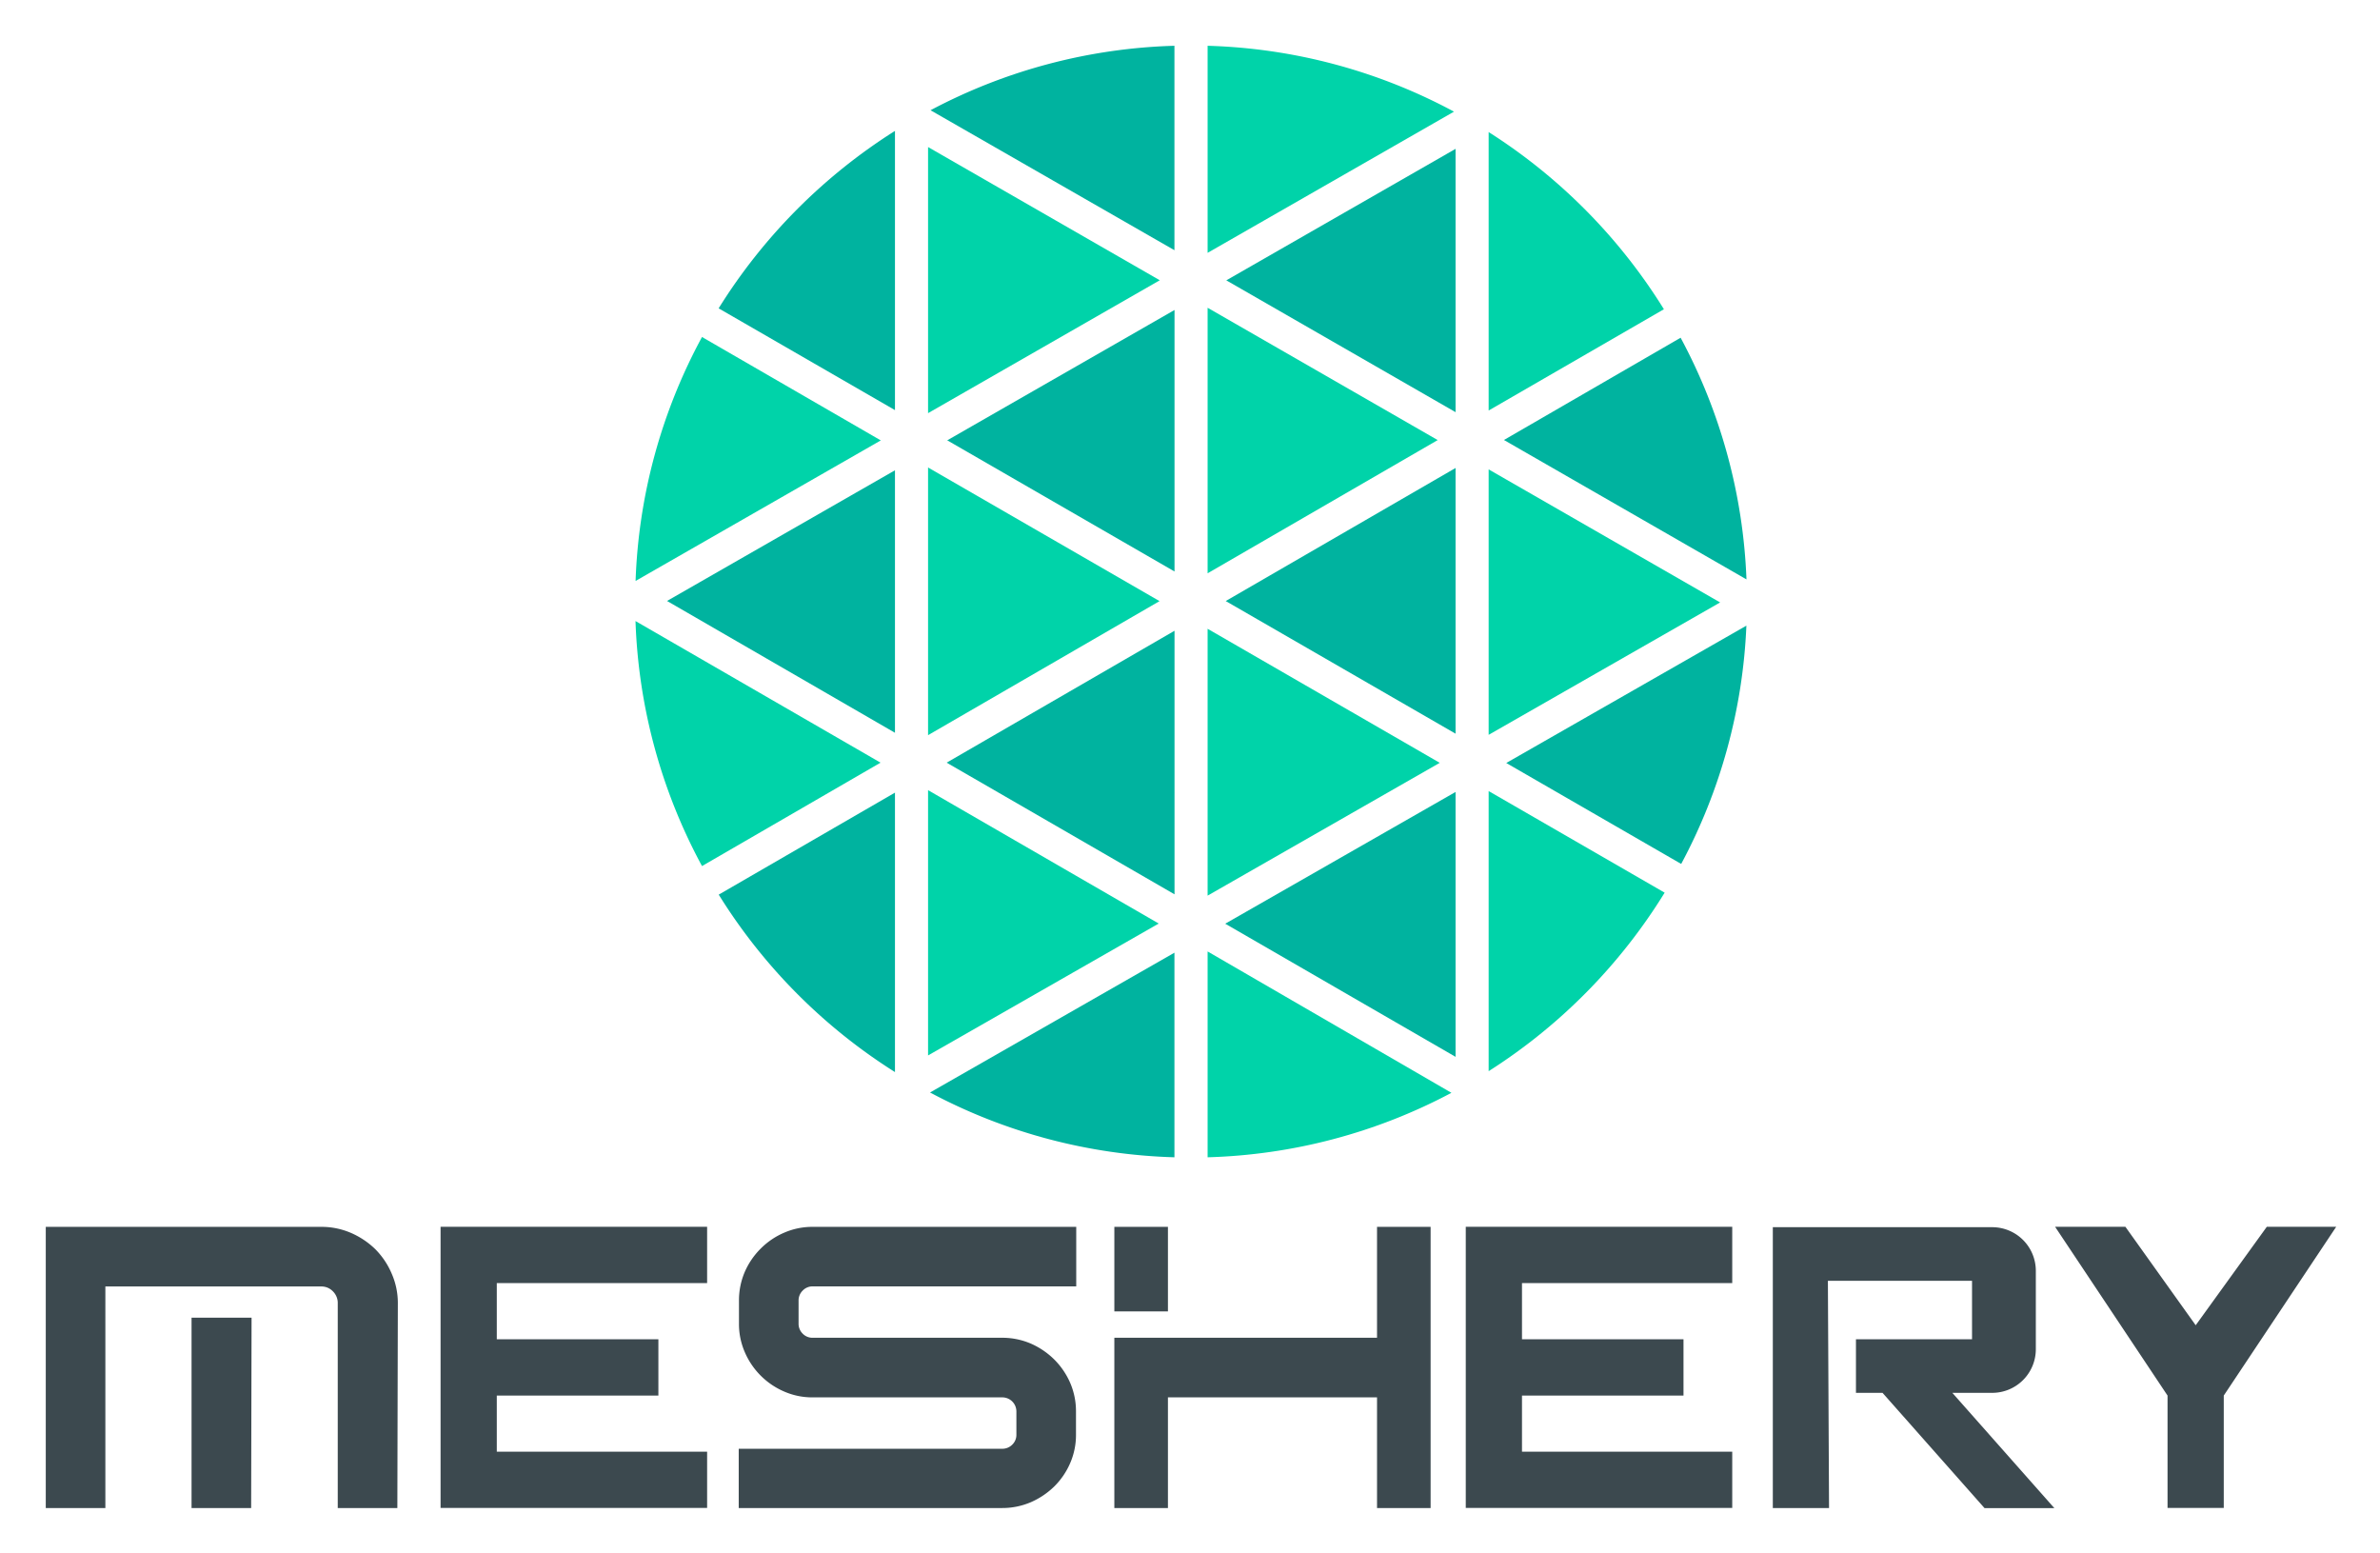 <svg xmlns="http://www.w3.org/2000/svg" role="img" viewBox="-5.56 -5.56 289.12 188.62"><title>Meshery logo</title><defs><style>.cls-1{fill:#00d3a9}.cls-2{fill:#00b39f}</style></defs><path d="M141.14 31.82v32.25l27.95-16.18-27.95-16.07zm0 38.99v32.41l28.2-16.13-28.2-16.28z" class="cls-1"/><path d="M137.12 63.85V32.09l-27.61 15.83 27.61 15.93zM81.75 103.1a67.68 67.68 0 0 0 21.41 21.55V90.71zm55.37-.04V71.05l-27.68 16.02 27.68 15.99z" class="cls-2"/><path d="M107.18 122.63l28.02-16.02-28.02-16.2v32.22z" class="cls-1"/><path d="M171.26 122.8V90.63l-27.98 16 27.98 16.17zm27.41-23.43a67.22 67.22 0 0 0 7.92-28.94l-29.17 16.68z" class="cls-2"/><path d="M175.28 83.69l28.12-16.08-28.12-16.16v32.24z" class="cls-1"/><path d="M171.26 44.5V12.52l-27.85 15.97 27.85 16.01zm0 39.05V51.28l-27.92 16.16 27.92 16.11zm-32.13 51.47h-.01.01z" class="cls-2"/><path d="M107.18 51.22v32.51l28.12-16.28-28.12-16.23z" class="cls-1"/><path d="M137.11 0a67.15 67.15 0 0 0-29.63 7.83l29.63 17z" class="cls-2"/><path d="M107.18 12.3v32.32l28.15-16.14-28.15-16.18z" class="cls-1"/><path d="M103.16 10.34a67.92 67.92 0 0 0-21.42 21.55l21.42 12.36z" class="cls-2"/><path d="M171.07 8a67.15 67.15 0 0 0-29.93-8v25.15zM71.64 69.87a67.28 67.28 0 0 0 8.08 29.76l21.69-12.56zm8.08-34.5A67 67 0 0 0 71.65 65l29.79-17.07z" class="cls-1"/><path d="M107.42 127.13a67.13 67.13 0 0 0 29.69 7.87v-24.85z" class="cls-2"/><path d="M196.57 32a67.83 67.83 0 0 0-21.29-21.52V44.3zm-21.29 92.54a67.89 67.89 0 0 0 21.38-21.68l-21.38-12.34z" class="cls-1"/><path d="M206.6 64.81a67.33 67.33 0 0 0-8-29.35l-21.46 12.42z" class="cls-2"/><path d="M141.14 135a67.11 67.11 0 0 0 29.62-7.83L141.14 110z" class="cls-1"/><path d="M103.16 83.44V51.56L75.47 67.43l27.69 16.01z" class="cls-2"/><path fill="#3c494f" d="M172.5 148.82V177.59h32.37v-6.83h-25.54v-6.82h19.62v-6.84h-19.62v-6.82h25.54v-6.84H172.5v5.38zm-124.54 0V177.59h32.38v-6.83H54.79v-6.82h19.63v-6.84H54.79v-6.82h25.55v-6.84H47.96v5.38zm77.19 19.85a8.56 8.56 0 0 1-.7 3.46 9 9 0 0 1-1.94 2.85 9.52 9.52 0 0 1-2.84 1.91 8.78 8.78 0 0 1-3.49.71h-32v-7.2h32a1.67 1.67 0 0 0 1.23-.5 1.64 1.64 0 0 0 .5-1.23v-2.78a1.71 1.71 0 0 0-1.73-1.73h-23a8.53 8.53 0 0 1-3.46-.7 9.12 9.12 0 0 1-4.81-4.81 8.53 8.53 0 0 1-.7-3.46v-2.77a8.74 8.74 0 0 1 .7-3.49 9.13 9.13 0 0 1 1.94-2.84 9 9 0 0 1 2.87-1.94 8.53 8.53 0 0 1 3.46-.7h32v7.23h-32a1.64 1.64 0 0 0-1.23.51 1.67 1.67 0 0 0-.5 1.23v2.77a1.67 1.67 0 0 0 .5 1.23 1.64 1.64 0 0 0 1.23.5h23a8.78 8.78 0 0 1 3.49.71 9.4 9.4 0 0 1 2.84 1.93 9.18 9.18 0 0 1 1.94 2.85 8.69 8.69 0 0 1 .7 3.48zm43.08 8.93h-6.51v-13.44h-25.4v13.44h-6.51v-20.68h31.91v-13.47h6.51zm-31.91-23.88h-6.51v-10.27h6.51zm124.85 1.68l-8.54-11.96h-8.54l13.66 20.5v13.65h6.83v-13.65l13.66-20.5h-8.43l-8.64 11.96zm-44.68-5.4H234v7.1h-14.1v6.51h3.23l12.39 14H244l-12.39-14h4.84a5.3 5.3 0 0 0 5.3-5.3v-9.52a5.3 5.3 0 0 0-5.3-5.3H209.8v34.11h6.83zM42.71 177.6h-7.24v-24.91a1.91 1.91 0 0 0-.16-.78 2 2 0 0 0-.43-.63 2 2 0 0 0-.64-.44 2 2 0 0 0-.77-.15H0v-7.24h33.47a9 9 0 0 1 3.57.72 9.85 9.85 0 0 1 3 2 9.49 9.49 0 0 1 2 3 8.89 8.89 0 0 1 .73 3.58zm-35.47 0H0v-26.91l7.24-2zm17.71 0h-7.24v-23.12H25z"/></svg>